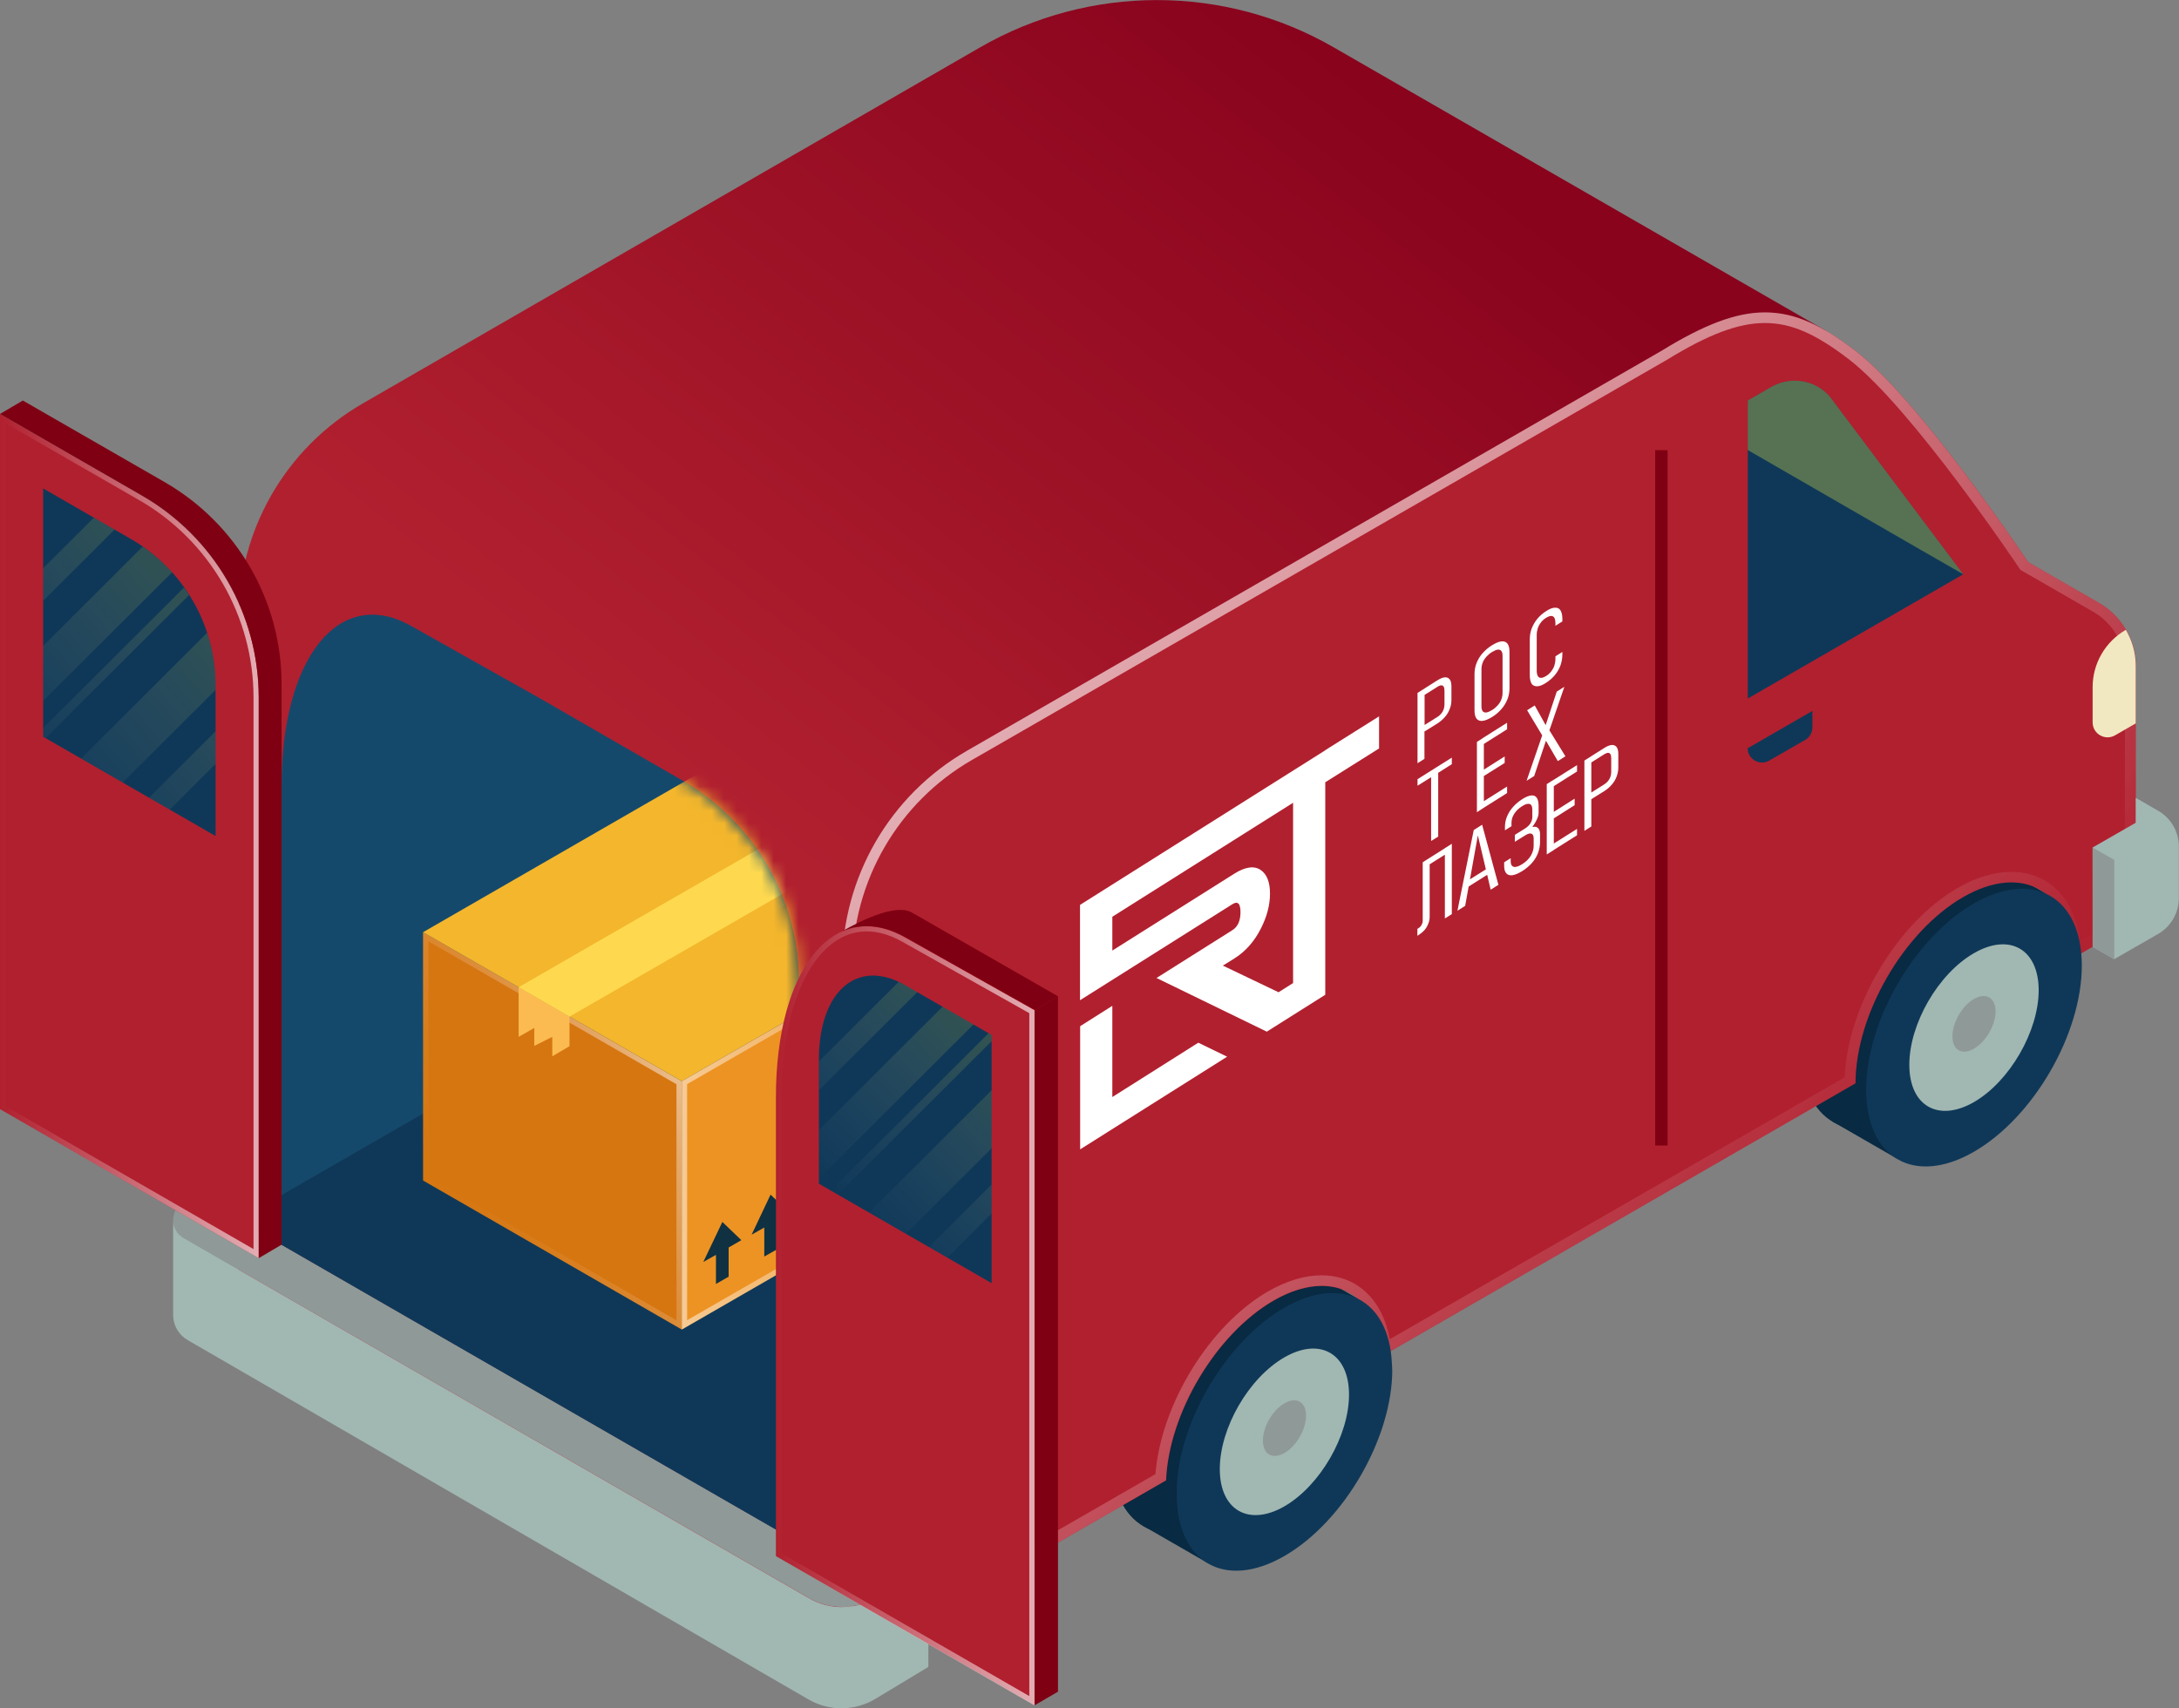 <?xml version="1.0" encoding="UTF-8"?> <svg xmlns="http://www.w3.org/2000/svg" width="176" height="138" viewBox="0 0 176 138" fill="none"><rect x="0" y="0" width="176" height="138" fill="#808080" stroke="none"/><g clip-path="url(#clip0_169_392)"><path d="M107.226 107.644C107.226 113.184 103.323 119.918 98.513 122.693C93.704 125.468 89.811 123.22 89.811 117.68C89.811 112.14 93.715 105.407 98.513 102.631C103.323 99.867 107.226 102.104 107.226 107.644Z" fill="#082A42"></path><path d="M110.105 105.159L104.638 102.007C104.638 102.007 101.899 103.47 103.506 105.159C105.112 106.859 110.105 105.159 110.105 105.159Z" fill="#082A42"></path><path d="M92.302 123.252L97.532 126.264C97.532 126.264 98.006 120.961 92.302 123.252Z" fill="#082A42"></path><path d="M162.931 74.986C162.931 80.526 159.028 87.26 154.218 90.035C149.409 92.81 145.517 90.562 145.517 85.022C145.517 79.483 149.42 72.749 154.218 69.973C159.028 67.209 162.931 69.446 162.931 74.986Z" fill="#082A42"></path><path d="M165.81 72.501L160.343 69.35C160.343 69.35 157.604 70.812 159.211 72.501C160.817 74.201 165.81 72.501 165.81 72.501Z" fill="#082A42"></path><path d="M147.997 90.594L153.226 93.606C153.226 93.606 153.701 88.303 147.997 90.594Z" fill="#082A42"></path><path d="M68.019 134.665L19.258 106.59V49.987C19.258 42.812 23.086 36.175 29.319 32.583L79.158 3.829C88 -1.269 98.891 -1.269 107.733 3.829L147.425 26.688L78.489 64.466L68.019 134.676V134.665Z" fill="url(#paint0_linear_169_392)"></path><path d="M172.517 53.859V74.48L167.287 77.492C167.287 71.953 163.384 69.704 158.575 72.469C153.765 75.244 149.873 81.978 149.873 87.518L111.572 109.591C111.345 104.417 107.539 102.395 102.88 105.073C98.222 107.762 94.416 114.163 94.189 119.595L68.03 134.665V78.073C68.03 70.898 71.868 64.261 78.101 60.669L134.205 28.355C141.171 24.063 144.654 24.353 149.883 28.355C155.102 32.367 163.815 45.405 163.815 45.405L169.53 48.696C170.457 49.223 171.201 49.987 171.73 50.88C172.215 51.719 172.506 52.676 172.528 53.666C172.528 53.73 172.528 53.795 172.528 53.859H172.517Z" fill="#B1202F"></path><g opacity="0.75"><path d="M142.562 26.096C144.665 26.096 146.627 26.946 149.344 29.033C154.391 32.916 162.996 45.749 163.082 45.878L163.19 46.039L163.362 46.136L169.077 49.428C169.843 49.869 170.501 50.514 170.953 51.3C171.374 52.031 171.611 52.849 171.633 53.677V53.72V53.763C171.633 53.795 171.633 53.827 171.633 53.86V73.986L168.031 76.062C167.589 72.598 165.487 70.436 162.435 70.436C161.065 70.436 159.621 70.877 158.122 71.738C153.226 74.556 149.226 81.322 148.999 87.034L112.251 108.193C111.679 105.019 109.62 103.029 106.741 103.029C105.371 103.029 103.926 103.47 102.417 104.331C97.694 107.063 93.78 113.442 93.327 119.089L68.849 133.181V78.063C68.849 71.21 72.548 64.821 78.5 61.4L134.626 29.076C137.979 27.011 140.416 26.096 142.54 26.096M142.562 25.236C140.2 25.236 137.623 26.236 134.194 28.344L78.09 60.658C71.858 64.251 68.019 70.888 68.019 78.063V134.655L94.179 119.595C94.405 114.152 98.222 107.752 102.87 105.062C104.271 104.256 105.587 103.879 106.762 103.879C109.501 103.879 111.41 105.955 111.572 109.58L149.873 87.518C149.873 81.978 153.765 75.234 158.575 72.469C159.976 71.662 161.292 71.286 162.467 71.286C165.325 71.286 167.287 73.555 167.287 77.493L172.517 74.481V53.86C172.517 53.795 172.517 53.731 172.517 53.666C172.495 52.676 172.204 51.719 171.719 50.88C171.191 49.987 170.447 49.234 169.519 48.696L163.804 45.405C163.804 45.405 155.092 32.367 149.873 28.355C147.209 26.311 145.01 25.236 142.562 25.236Z" fill="url(#paint1_linear_169_392)"></path></g><path d="M158.575 46.394L141.171 56.431V32.357C141.171 32.357 141.947 31.916 143.069 31.259C144.621 30.367 146.606 30.679 147.781 32.023L158.575 46.394Z" fill="#0F3858"></path><path d="M134.194 36.369V92.541" stroke="#7F0012" stroke-miterlimit="10"></path><path d="M141.16 60.443C141.16 61.336 142.131 61.895 142.907 61.443L145.808 59.776C146.163 59.572 146.39 59.184 146.39 58.776V57.431L141.171 60.443H141.16Z" fill="#0F3858"></path><path d="M172.506 53.666V58.442L170.846 59.399C170.037 59.873 169.023 59.292 169.023 58.356V55.516C169.023 53.601 170.048 51.837 171.708 50.88C172.194 51.719 172.485 52.676 172.506 53.666Z" fill="#F1E7C0"></path><path d="M172.506 64.455L174.318 65.499C175.353 66.09 175.989 67.198 175.989 68.381V72.555C175.989 73.749 175.353 74.846 174.318 75.449L170.759 77.492L169.023 76.492V68.467L172.506 66.467V64.455Z" fill="#A1B7B2"></path><path d="M170.77 77.493V69.468L169.023 68.468L169.034 76.492L170.77 77.493Z" fill="#8F9997"></path><path opacity="0.3" d="M158.575 46.394L155.092 44.394L141.171 36.358V32.357C141.171 32.357 141.947 31.916 143.069 31.259C144.621 30.367 146.606 30.679 147.781 32.023L158.575 46.394Z" fill="#FCFC49"></path><path d="M168.15 77.998C168.15 83.538 164.246 90.272 159.437 93.047C154.628 95.822 150.735 93.574 150.735 88.034C150.735 82.494 154.628 75.75 159.437 72.985C164.246 70.221 168.15 72.458 168.15 78.009V77.998Z" fill="#0F3858"></path><path d="M154.218 86.023C154.218 89.347 156.558 90.691 159.437 89.035C162.316 87.367 164.656 83.334 164.667 80.01C164.667 76.686 162.327 75.341 159.448 76.998C156.558 78.654 154.218 82.699 154.218 86.023Z" fill="#A1B7B2"></path><path d="M157.701 83.721C157.701 84.829 158.478 85.28 159.437 84.721C160.397 84.162 161.184 82.817 161.184 81.709C161.184 80.601 160.408 80.149 159.437 80.709C158.478 81.257 157.701 82.613 157.701 83.721Z" fill="#8F9997"></path><path d="M112.456 110.656C112.456 116.185 108.553 122.93 103.743 125.705C98.934 128.48 95.041 126.232 95.041 120.692C95.041 120.509 95.041 120.337 95.041 120.176C95.268 114.733 99.085 108.332 103.733 105.643C108.402 102.965 112.208 104.987 112.424 110.161C112.445 110.322 112.445 110.495 112.445 110.667L112.456 110.656Z" fill="#0F3858"></path><path d="M98.524 118.68C98.524 122.004 100.864 123.349 103.743 121.692C106.622 120.025 108.962 115.991 108.962 112.667C108.962 109.344 106.622 107.999 103.743 109.655C100.864 111.312 98.524 115.357 98.524 118.68Z" fill="#A1B7B2"></path><path d="M102.007 116.379C102.007 117.487 102.784 117.938 103.754 117.379C104.714 116.82 105.49 115.475 105.49 114.367C105.49 113.259 104.714 112.807 103.754 113.367C102.794 113.915 102.007 115.271 102.007 116.379Z" fill="#8F9997"></path><path d="M65.345 129.104L14.837 100.017C13.705 99.372 13.705 97.737 14.837 97.092L19.259 94.542V98.555L68.019 126.641L71.502 124.629L74.985 126.641L70.704 129.104C69.043 130.061 67.006 130.061 65.345 129.104Z" fill="#8F9997"></path><path d="M74.985 126.641V134.665L70.725 137.236C69.054 138.247 66.962 138.269 65.28 137.279L15.15 108.257C14.428 107.838 13.985 107.074 13.985 106.235V98.554C13.985 99.125 14.287 99.705 14.837 100.017L65.345 129.115C66.995 130.072 69.032 130.072 70.682 129.115L74.974 126.641H74.985Z" fill="#A1B7B2"></path><path d="M0 89.605V33.443L11.462 40.048C17.296 43.404 20.897 49.621 20.897 56.344V101.642L0 89.605Z" fill="#B1202F"></path><g opacity="0.75"><path d="M0.431 34.185L11.257 40.414C16.94 43.684 20.477 49.794 20.477 56.344V100.91L0.431 89.357V34.185ZM0 33.443V89.605L20.897 101.642V56.344C20.897 49.621 17.307 43.404 11.462 40.048L0 33.443Z" fill="url(#paint2_linear_169_392)"></path></g><path d="M3.483 39.456V59.518L17.415 67.543V55.387C17.415 50.493 14.805 45.975 10.557 43.533L3.483 39.456Z" fill="#0F3858"></path><g opacity="0.3"><path d="M17.414 59.077L12.034 64.445L13.705 65.413L17.414 61.712V59.077Z" fill="url(#paint3_linear_169_392)"></path><path d="M16.725 51.127L6.545 61.282L9.91 63.218L17.415 55.731V55.376C17.415 53.903 17.177 52.472 16.725 51.117V51.127Z" fill="url(#paint4_linear_169_392)"></path><path d="M13.899 46.244C13.198 45.469 12.411 44.77 11.527 44.157L3.472 52.192V56.635L13.889 46.244H13.899Z" fill="url(#paint5_linear_169_392)"></path><path d="M14.87 47.459L3.472 58.83V59.518L3.677 59.636L15.269 48.073C15.139 47.868 14.999 47.664 14.859 47.47L14.87 47.459Z" fill="url(#paint6_linear_169_392)"></path><path d="M3.483 48.546L9.252 42.78L7.58 41.823L3.483 45.91V48.546Z" fill="url(#paint7_linear_169_392)"></path></g><path d="M64.525 79.332V124.629L43.628 112.592L22.741 100.555V63.498C22.741 53.107 27.41 47.319 33.19 50.557C36.069 52.181 38.689 53.645 40.576 54.709C42.463 55.774 43.639 56.431 43.639 56.431L55.09 63.035C59.047 65.316 61.98 68.909 63.458 73.093C64.148 75.072 64.525 77.17 64.525 79.332Z" fill="#15496B"></path><path d="M20.897 101.642L22.741 100.555V55.247C22.741 48.524 19.14 42.318 13.306 38.951L1.844 32.357L0 33.443L11.451 40.026C17.296 43.383 20.897 49.6 20.897 56.334V101.642Z" fill="#7F0012"></path><path d="M64.525 79.332V124.629L43.628 112.592L22.741 100.555V96.543L63.458 73.093C64.148 75.072 64.525 77.17 64.525 79.332Z" fill="#0F3858"></path><mask id="mask0_169_392" style="mask-type:luminance" maskUnits="userSpaceOnUse" x="22" y="49" width="43" height="76"><path d="M64.525 79.332V124.629L43.628 112.592L22.741 100.555V63.498C22.741 53.107 27.41 47.319 33.19 50.557C36.069 52.181 38.689 53.645 40.576 54.709C42.463 55.774 43.639 56.431 43.639 56.431L55.09 63.035C59.047 65.316 61.98 68.909 63.458 73.093C64.148 75.072 64.525 77.17 64.525 79.332Z" fill="white"></path></mask><g mask="url(#mask0_169_392)"><path d="M34.171 95.37V75.309L55.069 87.346V107.407L34.171 95.37Z" fill="#D67611"></path><g opacity="0.6"><path d="M34.603 76.051L54.638 87.593V106.665L34.603 95.123V76.051ZM34.171 75.309V95.37L55.069 107.407V87.346L34.171 75.309Z" fill="url(#paint8_linear_169_392)"></path></g><path d="M34.171 75.309L58.541 61.26L79.449 73.308L55.069 87.346L34.171 75.309Z" fill="#F4B62C"></path><path d="M55.069 87.346V107.407L79.438 93.359L79.449 73.308L55.069 87.346Z" fill="#ED9323"></path><g opacity="0.6"><path d="M79.018 74.039V93.111L55.5 106.654V87.582L79.018 74.039ZM79.449 73.308L55.069 87.346V107.407L79.449 93.369V73.308Z" fill="url(#paint9_linear_169_392)"></path></g><path d="M41.892 79.751V83.763L43.154 83.043V84.495L44.609 83.763V85.334L46 84.516V82.129L41.892 79.751Z" fill="#FCBB51"></path><path d="M41.892 79.751L66.262 65.714L70.381 68.08L46 82.129L41.892 79.751Z" fill="#FED94F"></path><path d="M59.878 100.189L58.853 100.781V103.137L57.829 103.728V101.373L56.805 101.953L58.347 98.716L59.878 100.189Z" fill="#0F3142"></path><path d="M63.77 97.984L62.757 98.576V100.932L61.732 101.512V99.167L60.708 99.748L62.239 96.51L63.77 97.984Z" fill="#0F3142"></path></g><path d="M73.12 75.718C67.351 72.469 62.671 78.267 62.671 88.658V125.715L83.568 137.752V81.591C83.568 81.591 78.888 78.955 73.12 75.718Z" fill="#B1202F"></path><g opacity="0.75"><path d="M69.993 75.244C70.92 75.244 71.901 75.524 72.904 76.094L83.137 81.849V137.021L63.102 125.479V88.658C63.102 80.762 65.938 75.244 70.003 75.244M69.993 74.825C65.744 74.825 62.66 80.235 62.66 88.669V125.737L83.558 137.774V81.612C83.558 81.612 78.878 78.977 73.109 75.739C72.02 75.126 70.974 74.835 69.993 74.835V74.825Z" fill="url(#paint10_linear_169_392)"></path></g><path d="M80.096 83.613C80.096 83.613 76.958 81.806 73.109 79.59C69.259 77.374 66.143 80.063 66.143 85.603V95.629L80.096 103.664V83.602V83.613Z" fill="#0F3858"></path><g opacity="0.3"><path d="M80.096 95.693L75.028 100.749L76.506 101.609L80.096 98.027V95.693Z" fill="url(#paint11_linear_169_392)"></path><path d="M70.186 97.963L73.163 99.673L80.096 92.756V88.077L70.186 97.963Z" fill="url(#paint12_linear_169_392)"></path><path d="M78.619 82.763C77.961 82.387 77.109 81.892 76.128 81.332L66.143 91.293V95.22L78.619 82.774V82.763Z" fill="url(#paint13_linear_169_392)"></path><path d="M80.096 84.108V83.613C80.096 83.613 79.999 83.559 79.848 83.473L67.103 96.188L67.663 96.51L80.096 84.108Z" fill="url(#paint14_linear_169_392)"></path><path d="M66.154 88.066L74.09 80.149C73.777 79.966 73.454 79.784 73.12 79.59C72.936 79.482 72.764 79.407 72.591 79.321L66.154 85.743V88.066Z" fill="url(#paint15_linear_169_392)"></path></g><path d="M83.568 137.763L85.455 136.666V80.494L83.568 81.602V137.763Z" fill="#7F0012"></path><path d="M83.569 81.602L85.466 80.494C85.466 80.494 75.266 74.642 73.648 73.717C72.042 72.792 68.019 75.244 68.019 75.244C69.713 74.524 71.405 74.76 73.12 75.718L83.569 81.591V81.602Z" fill="#7F0012"></path><path d="M125.59 49.094C125.396 49.094 125.158 49.191 124.878 49.374C124.598 49.557 124.36 49.761 124.166 49.998C123.972 50.235 123.821 50.504 123.713 50.783C123.606 51.063 123.562 51.364 123.562 51.665V54.548C123.562 54.849 123.616 55.086 123.713 55.237C123.811 55.387 123.972 55.452 124.166 55.441C124.36 55.441 124.598 55.344 124.878 55.161C125.158 54.978 125.396 54.774 125.59 54.537C125.784 54.301 125.935 54.043 126.043 53.752C126.14 53.462 126.194 53.182 126.194 52.87V52.666L125.633 53.021V53.225C125.633 53.419 125.6 53.602 125.547 53.774C125.493 53.946 125.396 54.107 125.288 54.247C125.18 54.387 125.04 54.516 124.878 54.613C124.716 54.709 124.587 54.763 124.468 54.763C124.35 54.763 124.263 54.709 124.209 54.613C124.156 54.516 124.123 54.365 124.123 54.182V51.3C124.123 51.106 124.156 50.923 124.209 50.751C124.263 50.579 124.36 50.417 124.468 50.278C124.576 50.138 124.716 50.009 124.878 49.912C125.04 49.815 125.18 49.761 125.288 49.761C125.396 49.761 125.493 49.804 125.547 49.912C125.6 50.009 125.633 50.159 125.633 50.353V50.557L126.194 50.202V49.998C126.194 49.697 126.14 49.471 126.043 49.309C125.946 49.148 125.784 49.084 125.59 49.094Z" fill="white"></path><path d="M116.704 54.72C116.532 54.731 116.327 54.817 116.09 54.968L114.494 55.979V61.658L115.054 61.304V59.098L116.09 58.453C116.327 58.302 116.532 58.13 116.704 57.926C116.877 57.732 117.006 57.517 117.092 57.281C117.189 57.044 117.233 56.807 117.233 56.56V55.441C117.233 55.194 117.189 55.011 117.092 54.882C116.995 54.763 116.866 54.71 116.704 54.72ZM116.672 56.904C116.672 57.044 116.65 57.173 116.607 57.302C116.564 57.431 116.499 57.539 116.413 57.646C116.327 57.743 116.23 57.84 116.122 57.904L115.065 58.571V56.14L116.122 55.473C116.24 55.398 116.338 55.366 116.424 55.366C116.51 55.366 116.564 55.409 116.607 55.473C116.65 55.549 116.672 55.656 116.672 55.796V56.904Z" fill="white"></path><path d="M121.276 51.816C121.061 51.837 120.813 51.945 120.511 52.128C120.209 52.311 119.961 52.536 119.745 52.773C119.529 53.021 119.379 53.279 119.26 53.569C119.152 53.849 119.098 54.15 119.098 54.451V57.388C119.098 57.689 119.152 57.915 119.26 58.055C119.368 58.195 119.529 58.259 119.745 58.238C119.961 58.216 120.209 58.109 120.511 57.926C120.813 57.743 121.061 57.528 121.276 57.28C121.492 57.033 121.643 56.775 121.762 56.484C121.869 56.205 121.923 55.903 121.923 55.602V52.666C121.923 52.364 121.869 52.139 121.762 51.999C121.654 51.859 121.492 51.794 121.276 51.816ZM121.363 55.979C121.363 56.162 121.33 56.334 121.266 56.506C121.201 56.678 121.104 56.828 120.974 56.979C120.845 57.119 120.694 57.259 120.511 57.366C120.327 57.474 120.176 57.549 120.047 57.56C119.918 57.571 119.821 57.538 119.756 57.452C119.691 57.366 119.659 57.237 119.659 57.054V54.064C119.659 53.881 119.691 53.709 119.756 53.537C119.821 53.365 119.918 53.214 120.047 53.064C120.176 52.924 120.327 52.784 120.511 52.676C120.694 52.569 120.845 52.493 120.974 52.483C121.104 52.472 121.201 52.504 121.266 52.59C121.33 52.676 121.363 52.806 121.363 52.988V55.979Z" fill="white"></path><path d="M130.571 60.346C130.474 60.228 130.345 60.174 130.183 60.185C130.011 60.196 129.806 60.282 129.569 60.432L127.973 61.443V67.123L128.533 66.768V64.563L129.569 63.917C129.806 63.767 130.011 63.595 130.183 63.39C130.356 63.197 130.485 62.981 130.571 62.745C130.658 62.508 130.712 62.272 130.712 62.024V60.905C130.712 60.658 130.668 60.475 130.571 60.346ZM130.14 62.358C130.14 62.497 130.118 62.627 130.075 62.756C130.032 62.885 129.968 62.992 129.881 63.1C129.795 63.197 129.698 63.293 129.59 63.358L128.533 64.025V61.594L129.59 60.927C129.709 60.852 129.806 60.819 129.892 60.819C129.978 60.819 130.032 60.862 130.075 60.927C130.118 61.002 130.14 61.11 130.14 61.25V62.358Z" fill="white"></path><path d="M125.32 63.1L124.932 63.347V69.027L125.503 68.672V68.661L127.379 67.478V66.962L125.503 68.145V66.112L127.185 65.047V64.52L125.503 65.585V63.509L127.379 62.325V61.809L125.503 62.992L125.32 63.1Z" fill="white"></path><path d="M123.778 66.8C123.929 66.585 124.058 66.381 124.144 66.176C124.231 65.983 124.274 65.811 124.274 65.681V65.079C124.274 64.799 124.22 64.584 124.123 64.445C124.026 64.305 123.875 64.24 123.681 64.262C123.487 64.283 123.249 64.369 122.969 64.552C122.678 64.735 122.419 64.95 122.203 65.198C121.988 65.434 121.837 65.692 121.718 65.972C121.61 66.241 121.556 66.521 121.556 66.811V67.08L122.085 66.746V66.467C122.085 66.209 122.16 65.972 122.311 65.735C122.462 65.499 122.667 65.305 122.937 65.133C123.206 64.961 123.4 64.907 123.551 64.95C123.691 64.993 123.767 65.144 123.767 65.402V66.004C123.767 66.176 123.713 66.349 123.616 66.51C123.519 66.671 123.368 66.811 123.185 66.929L122.354 67.446V68.005L123.185 67.489C123.411 67.349 123.573 67.306 123.691 67.349C123.81 67.392 123.875 67.521 123.875 67.725V68.338C123.875 68.618 123.788 68.887 123.638 69.145C123.476 69.403 123.249 69.618 122.969 69.801C122.667 69.995 122.43 70.07 122.268 70.027C122.106 69.984 122.02 69.834 122.02 69.565V69.328L121.492 69.662V69.93C121.492 70.21 121.546 70.425 121.664 70.554C121.783 70.683 121.945 70.737 122.171 70.705C122.397 70.673 122.656 70.554 122.969 70.361C123.271 70.167 123.53 69.952 123.745 69.705C123.961 69.457 124.123 69.188 124.231 68.898C124.338 68.607 124.392 68.317 124.392 68.016V67.403C124.392 67.177 124.338 67.005 124.241 66.908C124.144 66.8 123.993 66.768 123.81 66.811L123.778 66.8Z" fill="white"></path><path d="M119.033 67.069L117.718 73.577L118.343 73.179L118.624 71.619L120.122 70.673L120.403 71.877L121.028 71.48L119.713 66.628L119.033 67.058V67.069ZM118.731 71.038L119.368 67.489L120.015 70.232L118.731 71.038Z" fill="white"></path><path d="M116.715 68.521L115.249 69.446L114.914 69.662V74.373C114.914 74.459 114.903 74.534 114.871 74.61C114.839 74.685 114.806 74.76 114.752 74.825C114.699 74.889 114.645 74.943 114.569 74.986L114.483 75.04V75.599L114.634 75.502C114.796 75.395 114.947 75.266 115.076 75.115C115.205 74.965 115.302 74.793 115.367 74.61C115.443 74.427 115.475 74.244 115.475 74.061V69.823L116.704 69.048V74.201L117.265 73.846V68.166L116.704 68.521H116.715Z" fill="white"></path><path d="M114.494 63.476L115.594 62.788V67.94L116.165 67.585V62.433L117.265 61.734V61.206L114.494 62.949V63.476Z" fill="white"></path><path d="M119.68 59.69L119.292 59.937V65.617L119.853 65.251L121.729 64.068V63.541L119.853 64.724V62.691L121.535 61.637V61.11L119.853 62.175V60.099L121.729 58.915V58.388L119.853 59.571L119.68 59.69Z" fill="white"></path><path d="M126.355 55.484L125.74 55.871L124.845 58.582L123.961 56.99L123.346 57.377L124.565 59.41L123.303 63.078L123.918 62.691L124.867 59.84L125.826 61.486L126.441 61.099L125.147 59.001L126.355 55.484Z" fill="white"></path><path fill-rule="evenodd" clip-rule="evenodd" d="M89.844 88.626V81.258L87.245 82.903V92.853L99.117 85.367L96.788 84.237L89.844 88.626Z" fill="white"></path><path fill-rule="evenodd" clip-rule="evenodd" d="M107.043 60.615L87.234 73.104V80.806L99.538 73.05C99.969 72.77 100.196 72.986 100.196 73.685C100.196 74.384 99.98 74.868 99.538 75.148L93.413 79.009L102.32 83.344L107.043 80.365V63.197L111.388 60.465V57.872L107.043 60.604V60.615ZM104.444 79.418L103.269 80.16L98.772 78.009L99.689 77.439C100.605 76.869 101.317 76.051 101.845 75.008C102.331 74.05 102.579 73.115 102.579 72.189C102.579 71.264 102.331 70.641 101.845 70.296C101.317 69.92 100.594 70.017 99.689 70.587L89.844 76.793V74.061L104.444 64.853V79.418Z" fill="white"></path></g><defs><linearGradient id="paint0_linear_169_392" x1="60.827" y1="67.209" x2="109.507" y2="5.715" gradientUnits="userSpaceOnUse"><stop stop-color="#B1202F"></stop><stop offset="1" stop-color="#89031D"></stop></linearGradient><linearGradient id="paint1_linear_169_392" x1="137.257" y1="109.656" x2="82.773" y2="55.029" gradientUnits="userSpaceOnUse"><stop stop-color="white" stop-opacity="0"></stop><stop offset="1" stop-color="white" stop-opacity="0.85"></stop></linearGradient><linearGradient id="paint2_linear_169_392" x1="0" y1="67.542" x2="20.897" y2="67.542" gradientUnits="userSpaceOnUse"><stop stop-color="white" stop-opacity="0"></stop><stop offset="1" stop-color="white" stop-opacity="0.85"></stop></linearGradient><linearGradient id="paint3_linear_169_392" x1="23.485" y1="55.527" x2="5.998" y2="70.413" gradientUnits="userSpaceOnUse"><stop stop-color="#FFEF26" stop-opacity="0.5"></stop><stop offset="1" stop-color="white" stop-opacity="0"></stop></linearGradient><linearGradient id="paint4_linear_169_392" x1="20.046" y1="51.482" x2="2.559" y2="66.369" gradientUnits="userSpaceOnUse"><stop stop-color="#FFEF26" stop-opacity="0.5"></stop><stop offset="1" stop-color="white" stop-opacity="0"></stop></linearGradient><linearGradient id="paint5_linear_169_392" x1="14.255" y1="44.684" x2="-3.232" y2="59.57" gradientUnits="userSpaceOnUse"><stop stop-color="#FFEF26" stop-opacity="0.5"></stop><stop offset="1" stop-color="white" stop-opacity="0"></stop></linearGradient><linearGradient id="paint6_linear_169_392" x1="16.563" y1="47.384" x2="-0.935" y2="62.27" gradientUnits="userSpaceOnUse"><stop stop-color="#FFEF26" stop-opacity="0.5"></stop><stop offset="1" stop-color="white" stop-opacity="0"></stop></linearGradient><linearGradient id="paint7_linear_169_392" x1="10.848" y1="40.672" x2="-6.639" y2="55.569" gradientUnits="userSpaceOnUse"><stop stop-color="#FFEF26" stop-opacity="0.5"></stop><stop offset="1" stop-color="white" stop-opacity="0"></stop></linearGradient><linearGradient id="paint8_linear_169_392" x1="35.045" y1="96.876" x2="54.172" y2="85.8" gradientUnits="userSpaceOnUse"><stop stop-color="white" stop-opacity="0"></stop><stop offset="0.12" stop-color="white" stop-opacity="0.02"></stop><stop offset="0.26" stop-color="white" stop-opacity="0.07"></stop><stop offset="0.4" stop-color="white" stop-opacity="0.15"></stop><stop offset="0.55" stop-color="white" stop-opacity="0.27"></stop><stop offset="0.69" stop-color="white" stop-opacity="0.43"></stop><stop offset="0.84" stop-color="white" stop-opacity="0.62"></stop><stop offset="0.99" stop-color="white" stop-opacity="0.84"></stop><stop offset="1" stop-color="white" stop-opacity="0.85"></stop></linearGradient><linearGradient id="paint9_linear_169_392" x1="79.449" y1="90.358" x2="55.069" y2="90.358" gradientUnits="userSpaceOnUse"><stop stop-color="white" stop-opacity="0"></stop><stop offset="1" stop-color="white" stop-opacity="0.85"></stop></linearGradient><linearGradient id="paint10_linear_169_392" x1="62.66" y1="106.288" x2="83.568" y2="106.288" gradientUnits="userSpaceOnUse"><stop stop-color="white" stop-opacity="0"></stop><stop offset="1" stop-color="white" stop-opacity="0.85"></stop></linearGradient><linearGradient id="paint11_linear_169_392" x1="86.695" y1="90.605" x2="73.582" y2="103.255" gradientUnits="userSpaceOnUse"><stop stop-color="#FFEF26" stop-opacity="0.5"></stop><stop offset="1" stop-color="white" stop-opacity="0"></stop></linearGradient><linearGradient id="paint12_linear_169_392" x1="83.504" y1="87.292" x2="70.379" y2="99.942" gradientUnits="userSpaceOnUse"><stop stop-color="#FFEF26" stop-opacity="0.5"></stop><stop offset="1" stop-color="white" stop-opacity="0"></stop></linearGradient><linearGradient id="paint13_linear_169_392" x1="78.047" y1="81.634" x2="64.934" y2="94.283" gradientUnits="userSpaceOnUse"><stop stop-color="#FFEF26" stop-opacity="0.5"></stop><stop offset="1" stop-color="white" stop-opacity="0"></stop></linearGradient><linearGradient id="paint14_linear_169_392" x1="80.171" y1="83.839" x2="67.058" y2="96.489" gradientUnits="userSpaceOnUse"><stop stop-color="#FFEF26" stop-opacity="0.5"></stop><stop offset="1" stop-color="white" stop-opacity="0"></stop></linearGradient><linearGradient id="paint15_linear_169_392" x1="74.91" y1="78.374" x2="61.796" y2="91.024" gradientUnits="userSpaceOnUse"><stop stop-color="#FFEF26" stop-opacity="0.5"></stop><stop offset="1" stop-color="white" stop-opacity="0"></stop></linearGradient><clipPath id="clip0_169_392"><rect width="176" height="138" fill="white"></rect></clipPath></defs></svg> 